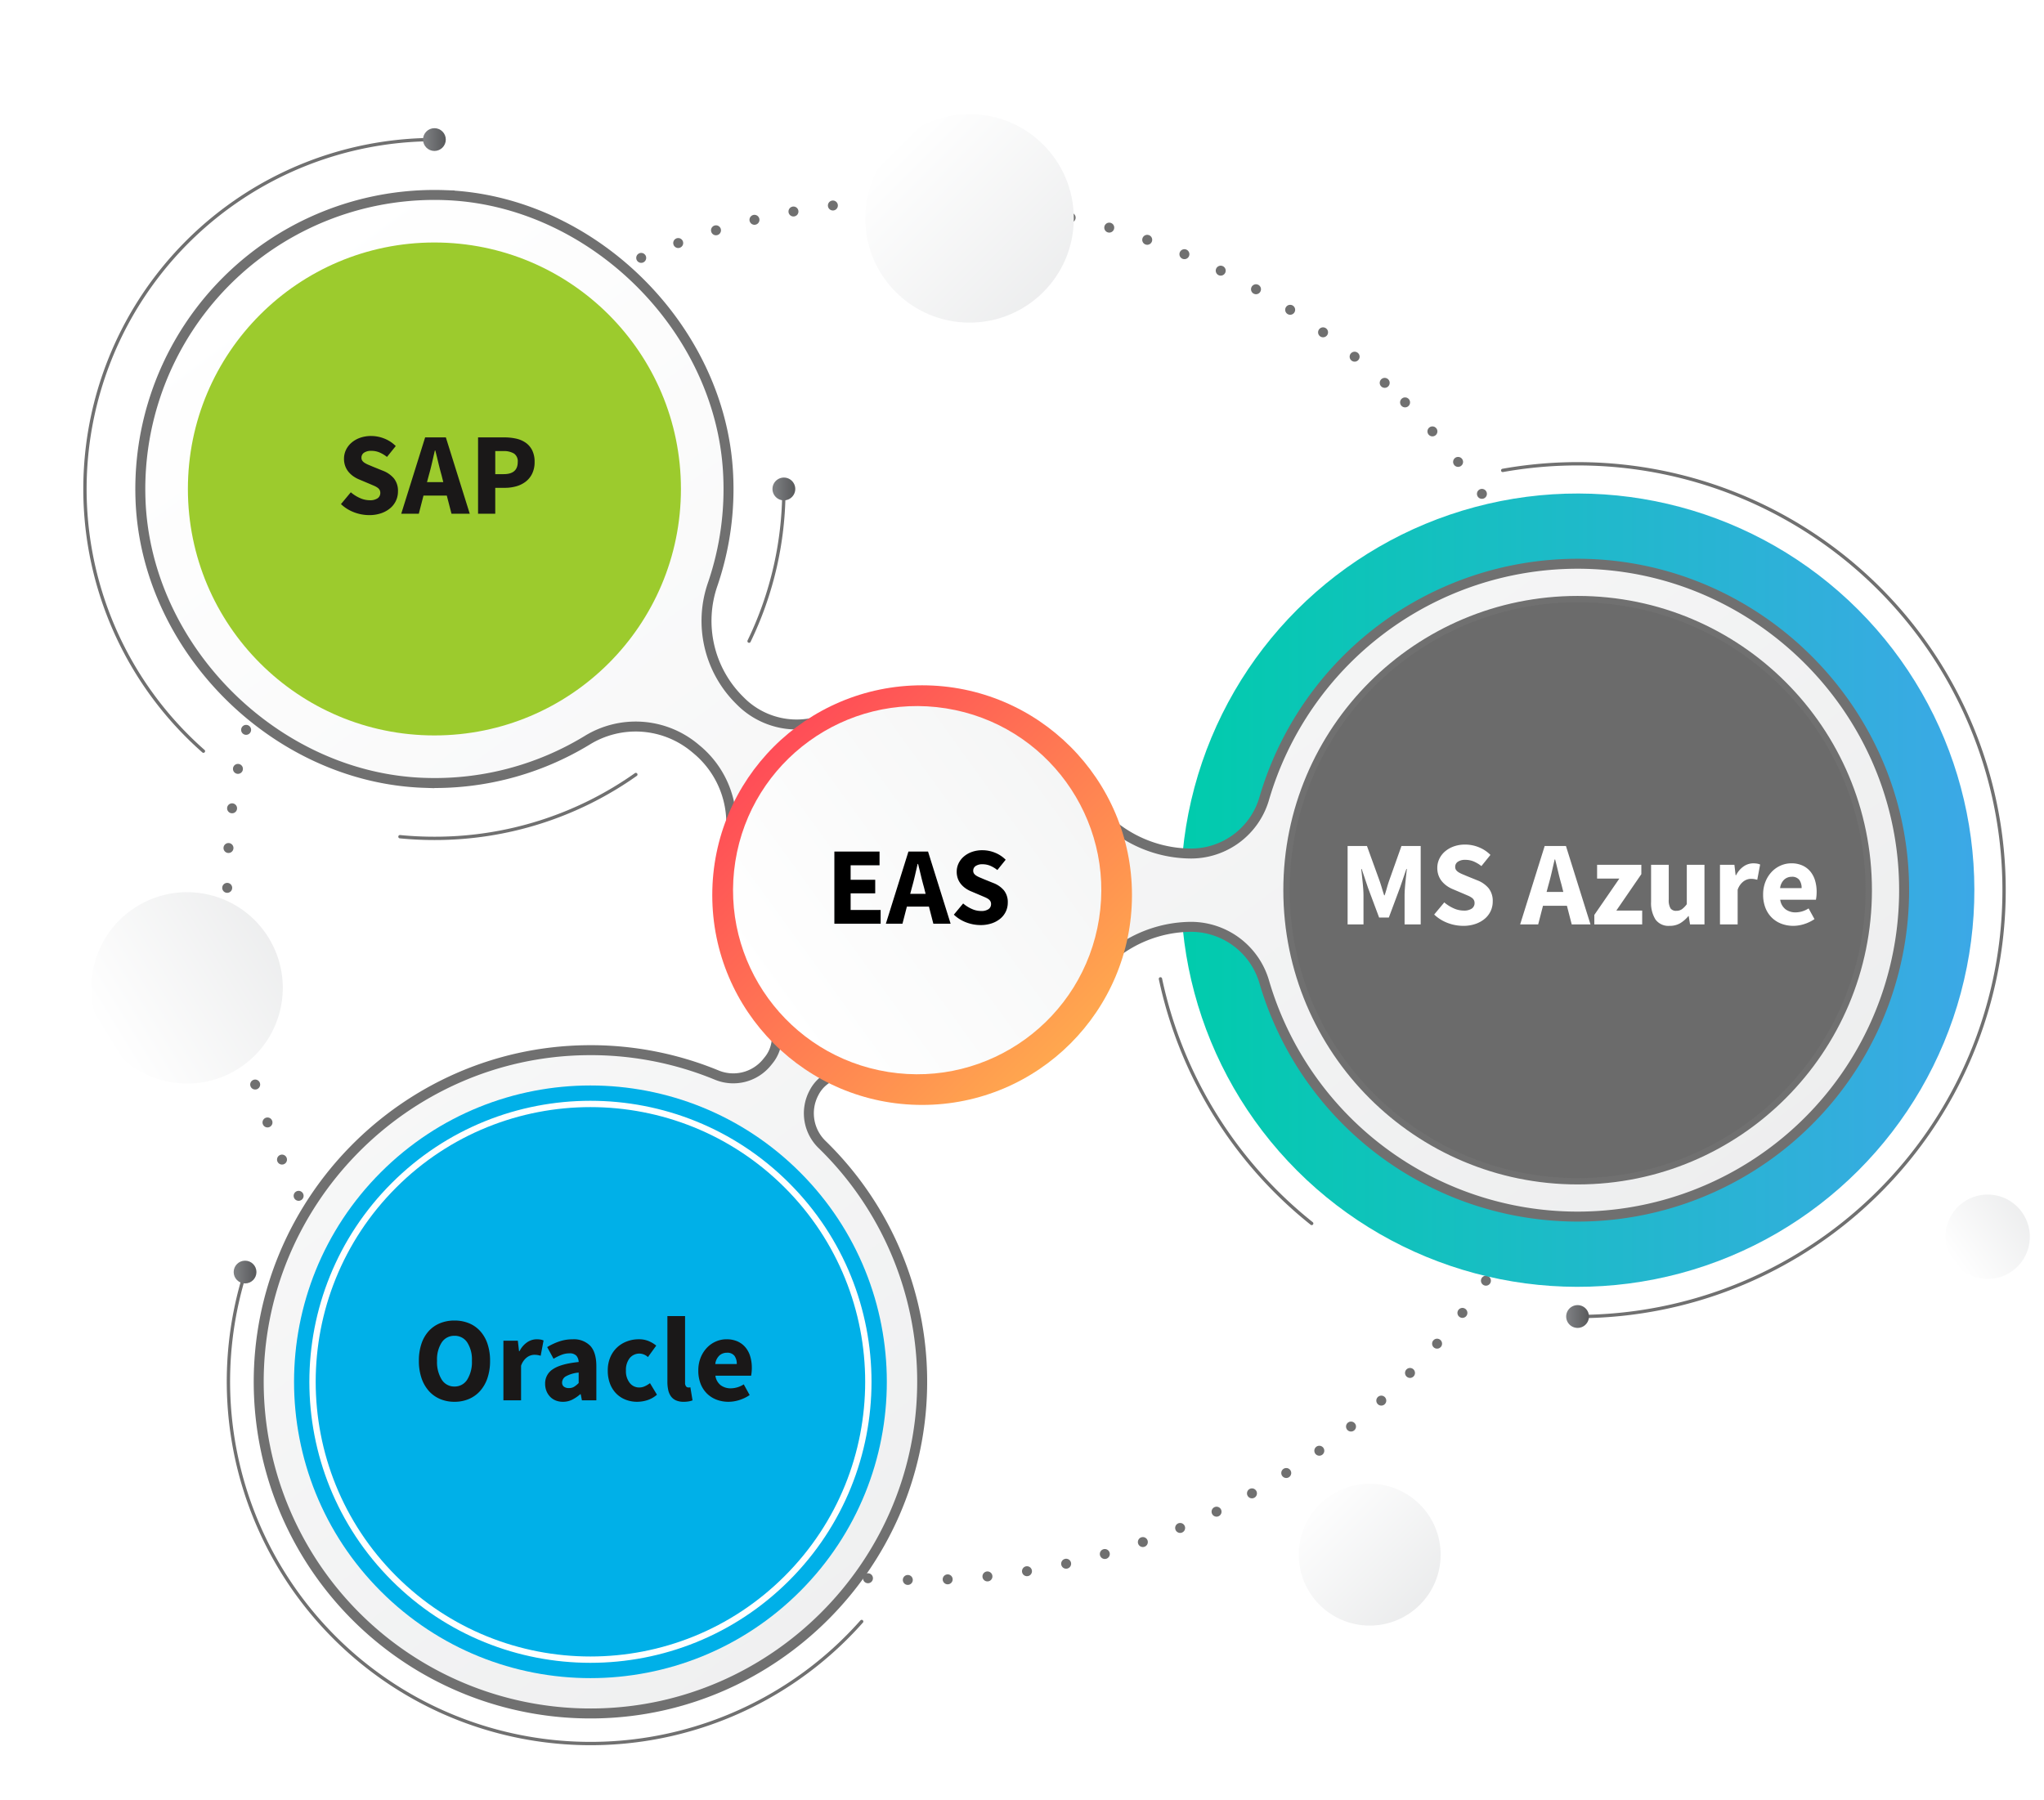 <?xml version="1.0" encoding="UTF-8"?> <svg xmlns="http://www.w3.org/2000/svg" xmlns:xlink="http://www.w3.org/1999/xlink" width="646" height="569" viewBox="0 0 646 569"><defs><clipPath id="clip-path"><rect id="Rectangle_17206" data-name="Rectangle 17206" width="646" height="569" transform="translate(1051 754)" fill="#fff" stroke="#707070" stroke-width="1"></rect></clipPath><linearGradient id="linear-gradient" x1="0.14" y1="0.14" x2="1.156" y2="1.156" gradientUnits="objectBoundingBox"><stop offset="0" stop-color="#fff"></stop><stop offset="1" stop-color="#e6e7e8"></stop></linearGradient><filter id="Ellipse_319" x="606.648" y="369.407" width="43.081" height="43.081" filterUnits="userSpaceOnUse"><feOffset dx="4.201" dy="4.201"></feOffset><feGaussianBlur stdDeviation="2.101" result="blur"></feGaussianBlur><feFlood flood-color="#aecece" flood-opacity="0.749"></feFlood><feComposite operator="in" in2="blur"></feComposite><feComposite in="SourceGraphic"></feComposite></filter><linearGradient id="linear-gradient-2" x1="0.14" y1="0.14" x2="1.156" y2="1.156" gradientUnits="objectBoundingBox"><stop offset="0" stop-color="#00ccac"></stop><stop offset="1" stop-color="#59f"></stop></linearGradient><linearGradient id="linear-gradient-3" x1="0.041" y1="0.049" x2="0.999" y2="1.162" xlink:href="#linear-gradient"></linearGradient><filter id="Ellipse_325" x="397.919" y="180.709" width="201.372" height="201.372" filterUnits="userSpaceOnUse"><feOffset></feOffset><feGaussianBlur stdDeviation="2.557" result="blur-2"></feGaussianBlur><feFlood flood-color="#b2b2b2" flood-opacity="0.749"></feFlood><feComposite operator="in" in2="blur-2"></feComposite><feComposite in="SourceGraphic"></feComposite></filter><linearGradient id="linear-gradient-4" x1="0.14" y1="0.14" x2="1.156" y2="1.156" gradientUnits="objectBoundingBox"><stop offset="0" stop-color="#ff4c57"></stop><stop offset="1" stop-color="#ffce4b"></stop></linearGradient><filter id="Ellipse_326" x="218.088" y="209.607" width="146.692" height="146.693" filterUnits="userSpaceOnUse"><feOffset dx="1.561" dy="1.561"></feOffset><feGaussianBlur stdDeviation="2.341" result="blur-3"></feGaussianBlur><feFlood flood-color="#b2b2b2" flood-opacity="0.749"></feFlood><feComposite operator="in" in2="blur-3"></feComposite><feComposite in="SourceGraphic"></feComposite></filter><linearGradient id="linear-gradient-5" x1="0.14" y1="0.14" x2="1.156" y2="1.156" gradientUnits="objectBoundingBox"><stop offset="0" stop-color="#fff"></stop><stop offset="1" stop-color="#f1f2f2"></stop></linearGradient><filter id="Ellipse_328" x="14.852" y="268.011" width="88.538" height="88.537" filterUnits="userSpaceOnUse"><feOffset dx="5.236" dy="5.236"></feOffset><feGaussianBlur stdDeviation="2.618" result="blur-4"></feGaussianBlur><feFlood flood-color="#aecece" flood-opacity="0.749"></feFlood><feComposite operator="in" in2="blur-4"></feComposite><feComposite in="SourceGraphic"></feComposite></filter><linearGradient id="linear-gradient-7" x1="0.082" y1="0.082" x2="1.068" y2="1.068" xlink:href="#linear-gradient"></linearGradient><filter id="Ellipse_329" x="404.65" y="463.199" width="56.479" height="56.48" filterUnits="userSpaceOnUse"><feOffset dx="3.88" dy="3.88"></feOffset><feGaussianBlur stdDeviation="1.94" result="blur-5"></feGaussianBlur><feFlood flood-color="#aecece" flood-opacity="0.749"></feFlood><feComposite operator="in" in2="blur-5"></feComposite><feComposite in="SourceGraphic"></feComposite></filter><filter id="Ellipse_330" x="264.919" y="27.529" width="83.006" height="83.006" filterUnits="userSpaceOnUse"><feOffset dx="5.702" dy="5.702"></feOffset><feGaussianBlur stdDeviation="2.851" result="blur-6"></feGaussianBlur><feFlood flood-color="#aecece" flood-opacity="0.749"></feFlood><feComposite operator="in" in2="blur-6"></feComposite><feComposite in="SourceGraphic"></feComposite></filter><filter id="Path_34053" x="61.935" y="391.918" width="220.67" height="169.402" filterUnits="userSpaceOnUse"><feOffset></feOffset><feGaussianBlur stdDeviation="3.179" result="blur-7"></feGaussianBlur><feFlood flood-color="#b2b2b2" flood-opacity="0.749"></feFlood><feComposite operator="in" in2="blur-7"></feComposite><feComposite in="SourceGraphic"></feComposite></filter><linearGradient id="linear-gradient-9" y1="0.5" x2="1" y2="0.5" gradientUnits="objectBoundingBox"><stop offset="0" stop-color="#808285"></stop><stop offset="1" stop-color="#58595b"></stop></linearGradient><filter id="Path_34054" x="14.923" y="32.306" width="134.187" height="217.178" filterUnits="userSpaceOnUse"><feOffset></feOffset><feGaussianBlur stdDeviation="3.764" result="blur-8"></feGaussianBlur><feFlood flood-color="#b2b2b2" flood-opacity="0.749"></feFlood><feComposite operator="in" in2="blur-8"></feComposite><feComposite in="SourceGraphic"></feComposite></filter><filter id="Path_34055" x="224.749" y="142.744" width="34.811" height="71.924" filterUnits="userSpaceOnUse"><feOffset></feOffset><feGaussianBlur stdDeviation="3.764" result="blur-9"></feGaussianBlur><feFlood flood-color="#b2b2b2" flood-opacity="0.749"></feFlood><feComposite operator="in" in2="blur-9"></feComposite><feComposite in="SourceGraphic"></feComposite></filter><filter id="Path_34056" x="114.54" y="232.81" width="98.438" height="44.024" filterUnits="userSpaceOnUse"><feOffset></feOffset><feGaussianBlur stdDeviation="3.764" result="blur-10"></feGaussianBlur><feFlood flood-color="#b2b2b2" flood-opacity="0.749"></feFlood><feComposite operator="in" in2="blur-10"></feComposite><feComposite in="SourceGraphic"></feComposite></filter><filter id="Path_34058" x="354.901" y="297.57" width="71.625" height="101.146" filterUnits="userSpaceOnUse"><feOffset></feOffset><feGaussianBlur stdDeviation="3.744" result="blur-11"></feGaussianBlur><feFlood flood-color="#b2b2b2" flood-opacity="0.749"></feFlood><feComposite operator="in" in2="blur-11"></feComposite><feComposite in="SourceGraphic"></feComposite></filter><filter id="Path_34059" x="463.083" y="134.771" width="182.086" height="293.154" filterUnits="userSpaceOnUse"><feOffset></feOffset><feGaussianBlur stdDeviation="3.744" result="blur-12"></feGaussianBlur><feFlood flood-color="#b2b2b2" flood-opacity="0.749"></feFlood><feComposite operator="in" in2="blur-12"></feComposite><feComposite in="SourceGraphic"></feComposite></filter></defs><g id="Application_Managed_Services_L3_Page" data-name="Application Managed Services L3 Page" transform="translate(-1051 -754)" clip-path="url(#clip-path)"><g id="Application_Managed_Services_Spotlight" data-name="Application Managed Services Spotlight"><g id="Group_52443" data-name="Group 52443" transform="translate(1032.48 727)"><g transform="matrix(1, 0, 0, 1, 18.52, 27)" filter="url(#Ellipse_319)"><circle id="Ellipse_319-2" data-name="Ellipse 319" cx="13.34" cy="13.34" r="13.34" transform="translate(608.75 397.87) rotate(-81.13)" fill="url(#linear-gradient)"></circle></g><circle id="Ellipse_320" data-name="Ellipse 320" cx="218.066" cy="218.066" r="218.066" transform="translate(0 308.392) rotate(-45)" fill="none" stroke="#707070" stroke-linecap="round" stroke-miterlimit="10" stroke-width="3.151" stroke-dasharray="0 12.604"></circle><circle id="Ellipse_321" data-name="Ellipse 321" cx="125.385" cy="125.385" r="125.385" transform="translate(339.805 308.392) rotate(-45)" fill="url(#linear-gradient-2)"></circle><path id="Path_34051" data-name="Path 34051" d="M620.912,183.071a101.644,101.644,0,0,0-97.132,73,25.666,25.666,0,0,1-24.573,18.6h-.077a41.069,41.069,0,0,1-35.25-20.288,59.577,59.577,0,0,0-77.757-23.18,26.637,26.637,0,0,1-30.579-5.223l-.493-.494a36.884,36.884,0,0,1-8.568-38.126,91.464,91.464,0,0,0,4.75-34.3c-2.328-45.47-42.517-84.949-88.019-86.516a91.374,91.374,0,0,0-94.553,94.311c1.481,46.319,41.842,86.756,88.157,88.323A91.006,91.006,0,0,0,307.364,236a30.8,30.8,0,0,1,35.771,2.372l.714.594a31.822,31.822,0,0,1,10.692,31.818,60.077,60.077,0,0,0-1.5,17.861,59.29,59.29,0,0,0,13.715,34.184,13.08,13.08,0,0,1,.086,16.606l-.56.691a15.285,15.285,0,0,1-17.738,4.431,102.98,102.98,0,0,0-40.755-7.714c-56.456.808-102.167,47.564-101.755,104.026A103.267,103.267,0,0,0,311.265,543.336c55.137-1.026,100.155-45.966,101.276-101.1A102.915,102.915,0,0,0,381.46,366.26a15.323,15.323,0,0,1-3-18.08l.162-.311a13.11,13.11,0,0,1,15.655-6.387,58.553,58.553,0,0,0,12.847,2.607,59.634,59.634,0,0,0,56.764-29.01,41.144,41.144,0,0,1,35.31-20.388h0a25.715,25.715,0,0,1,24.6,18.664,101.619,101.619,0,0,0,199.076-31.131C721.578,227.239,675.912,182.869,620.912,183.071Z" transform="translate(-104.17 23.712)" fill="none" stroke="#707070" stroke-miterlimit="10" stroke-width="6.302"></path><path id="Path_34052" data-name="Path 34052" d="M620.912,183.071a101.644,101.644,0,0,0-97.132,73,25.666,25.666,0,0,1-24.573,18.6h-.077a41.069,41.069,0,0,1-35.25-20.288,59.577,59.577,0,0,0-77.757-23.18,26.637,26.637,0,0,1-30.579-5.223l-.493-.494a36.884,36.884,0,0,1-8.568-38.126,91.464,91.464,0,0,0,4.75-34.3c-2.328-45.47-42.517-84.949-88.019-86.516a91.374,91.374,0,0,0-94.553,94.311c1.481,46.319,41.842,86.756,88.157,88.323A91.006,91.006,0,0,0,307.364,236a30.8,30.8,0,0,1,35.771,2.372l.714.594a31.822,31.822,0,0,1,10.692,31.818,60.077,60.077,0,0,0-1.5,17.861,59.29,59.29,0,0,0,13.715,34.184,13.08,13.08,0,0,1,.086,16.606l-.56.691a15.285,15.285,0,0,1-17.738,4.431,102.98,102.98,0,0,0-40.755-7.714c-56.456.808-102.167,47.564-101.755,104.026A103.267,103.267,0,0,0,311.265,543.336c55.137-1.026,100.155-45.966,101.276-101.1A102.915,102.915,0,0,0,381.46,366.26a15.323,15.323,0,0,1-3-18.08l.162-.311a13.11,13.11,0,0,1,15.655-6.387,58.553,58.553,0,0,0,12.847,2.607,59.634,59.634,0,0,0,56.764-29.01,41.144,41.144,0,0,1,35.31-20.388h0a25.715,25.715,0,0,1,24.6,18.664,101.619,101.619,0,0,0,199.076-31.131C721.578,227.239,675.912,182.869,620.912,183.071Z" transform="translate(-104.17 23.712)" fill="url(#linear-gradient-3)"></path><circle id="Ellipse_322" data-name="Ellipse 322" cx="93.673" cy="93.673" r="93.673" transform="translate(72.652 463.8) rotate(-45)" fill="#00b0e8"></circle><circle id="Ellipse_323" data-name="Ellipse 323" cx="87.833" cy="87.833" r="87.833" transform="translate(80.911 463.8) rotate(-45)" fill="none" stroke="#fff" stroke-miterlimit="10" stroke-width="2"></circle><circle id="Ellipse_324" data-name="Ellipse 324" cx="77.911" cy="77.911" r="77.911" transform="translate(77.904 103.654)" fill="#9ccb2d"></circle><g transform="matrix(1, 0, 0, 1, 18.52, 27)" filter="url(#Ellipse_325)"><circle id="Ellipse_325-2" data-name="Ellipse 325" cx="92.015" cy="92.015" r="92.015" transform="translate(406.59 189.38)" fill="#6b6b6b" stroke="#707070" stroke-miterlimit="10" stroke-width="2"></circle></g><g transform="matrix(1, 0, 0, 1, 18.52, 27)" filter="url(#Ellipse_326)"><circle id="Ellipse_326-2" data-name="Ellipse 326" cx="66.323" cy="66.323" r="66.323" transform="translate(223.55 215.07)" fill="url(#linear-gradient-4)"></circle></g><circle id="Ellipse_327" data-name="Ellipse 327" cx="58.189" cy="58.189" r="58.189" transform="translate(241.813 356.757) rotate(-80.996)" fill="url(#linear-gradient-5)"></circle><g transform="matrix(1, 0, 0, 1, 18.52, 27)" filter="url(#Ellipse_328)"><circle id="Ellipse_328-2" data-name="Ellipse 328" cx="30.252" cy="30.252" r="30.252" transform="translate(17.47 329.5) rotate(-76.66)" fill="url(#linear-gradient)"></circle></g><g transform="matrix(1, 0, 0, 1, 18.52, 27)" filter="url(#Ellipse_329)"><circle id="Ellipse_329-2" data-name="Ellipse 329" cx="22.42" cy="22.42" r="22.42" transform="translate(406.59 465.14)" fill="url(#linear-gradient-7)"></circle></g><g transform="matrix(1, 0, 0, 1, 18.52, 27)" filter="url(#Ellipse_330)"><circle id="Ellipse_330-2" data-name="Ellipse 330" cx="32.95" cy="32.95" r="32.95" transform="translate(267.77 30.38)" fill="url(#linear-gradient)"></circle></g><g id="Group_52440" data-name="Group 52440" transform="translate(90.717 425.511)"><g transform="matrix(1, 0, 0, 1, -72.2, -398.51)" filter="url(#Path_34053)"><path id="Path_34053-2" data-name="Path 34053" d="M390.8,461.4A114.447,114.447,0,0,1,196.019,350.943" transform="translate(-118.47 51.17)" fill="none" stroke="#707070" stroke-linecap="round" stroke-miterlimit="10" stroke-width="1.05"></path></g><circle id="Ellipse_331" data-name="Ellipse 331" cx="3.598" cy="3.598" r="3.598" transform="translate(1.655 0)" fill="url(#linear-gradient-9)"></circle></g><g id="Group_52441" data-name="Group 52441" transform="translate(45.368 67.52)"><g transform="matrix(1, 0, 0, 1, -26.85, -40.52)" filter="url(#Path_34054)"><path id="Path_34054-2" data-name="Path 34054" d="M190.045,243.8a110.449,110.449,0,0,1,73-193.328" transform="translate(-125.75 -6.35)" fill="none" stroke="#707070" stroke-linecap="round" stroke-miterlimit="10" stroke-width="1.05"></path></g><g transform="matrix(1, 0, 0, 1, -26.85, -40.52)" filter="url(#Path_34055)"><path id="Path_34055-2" data-name="Path 34055" d="M339.774,143.172a110,110,0,0,1-11,48.113" transform="translate(-92.03 11.39)" fill="none" stroke="#707070" stroke-linecap="round" stroke-miterlimit="10" stroke-width="1.05"></path></g><g transform="matrix(1, 0, 0, 1, -26.85, -40.52)" filter="url(#Path_34056)"><path id="Path_34056-2" data-name="Path 34056" d="M310.716,218.933a109.942,109.942,0,0,1-63.664,20.183q-5.508,0-10.884-.529" transform="translate(-109.76 25.9)" fill="none" stroke="#707070" stroke-linecap="round" stroke-miterlimit="10" stroke-width="1.05"></path></g><circle id="Ellipse_332" data-name="Ellipse 332" cx="3.598" cy="3.598" r="3.598" transform="translate(106.849 0)" fill="url(#linear-gradient-9)"></circle><path id="Path_34057" data-name="Path 34057" d="M342.182,143.75a3.6,3.6,0,1,1-3.6-3.6A3.6,3.6,0,0,1,342.182,143.75Z" transform="translate(-117.69 -29.705)" fill="url(#linear-gradient-9)"></path></g><g id="Group_52442" data-name="Group 52442" transform="translate(385.276 173.622)"><g transform="matrix(1, 0, 0, 1, -366.76, -146.62)" filter="url(#Path_34058)"><path id="Path_34058-2" data-name="Path 34058" d="M485.7,350.475a134.754,134.754,0,0,1-47.8-77.321" transform="translate(-71.14 36.27)" fill="none" stroke="#707070" stroke-linecap="round" stroke-miterlimit="10" stroke-width="1.05"></path></g><g transform="matrix(1, 0, 0, 1, -366.76, -146.62)" filter="url(#Path_34059)"><path id="Path_34059-2" data-name="Path 34059" d="M528.688,138.579a134.781,134.781,0,1,1,23.681,267.466" transform="translate(-53.76 10.12)" fill="none" stroke="#707070" stroke-linecap="round" stroke-miterlimit="10" stroke-width="1.05"></path></g><path id="Path_34060" data-name="Path 34060" d="M552.725,363.317a3.6,3.6,0,1,1-3.6-3.6A3.6,3.6,0,0,1,552.725,363.317Z" transform="translate(-417.295 -93.776)" fill="url(#linear-gradient-9)"></path></g></g><path id="Path_34064" data-name="Path 34064" d="M-21.7.444a13.507,13.507,0,0,1-4.718-.87,12.319,12.319,0,0,1-4.2-2.609l3.108-3.737a11.751,11.751,0,0,0,2.868,1.813,7.533,7.533,0,0,0,3.09.7,4.192,4.192,0,0,0,2.535-.629,2.021,2.021,0,0,0,.833-1.7,1.857,1.857,0,0,0-.241-.962,2.293,2.293,0,0,0-.7-.722,6.6,6.6,0,0,0-1.11-.592l-1.424-.61-3.15-1.326a9.368,9.368,0,0,1-1.8-.962,7.925,7.925,0,0,1-1.554-1.387A6.269,6.269,0,0,1-29.249-15a6.588,6.588,0,0,1-.407-2.387,6.386,6.386,0,0,1,.629-2.794,6.936,6.936,0,0,1,1.776-2.294,8.479,8.479,0,0,1,2.719-1.536,10.332,10.332,0,0,1,3.459-.555,11.211,11.211,0,0,1,4.163.814,10.541,10.541,0,0,1,3.61,2.366l-2.775,3.441a10.5,10.5,0,0,0-2.368-1.425,6.694,6.694,0,0,0-2.627-.5,3.884,3.884,0,0,0-2.238.573,1.844,1.844,0,0,0-.833,1.61,1.581,1.581,0,0,0,.278.944,2.711,2.711,0,0,0,.777.7,7.876,7.876,0,0,0,1.166.592q.666.277,1.443.61l3.108,1.258a8.491,8.491,0,0,1,3.5,2.442A6.266,6.266,0,0,1-12.6-7.03a6.881,6.881,0,0,1-.611,2.868,6.884,6.884,0,0,1-1.776,2.368A8.849,8.849,0,0,1-17.853-.167,11.348,11.348,0,0,1-21.7.444ZM-2.831-12.21l-.592,2.22H1.72l-.555-2.22q-.518-1.813-1-3.848T-.8-19.98H-.944q-.444,1.924-.906,3.941T-2.831-12.21ZM-11.563,0l7.548-24.124H2.534L10.083,0H4.31L2.83-5.735H-4.533L-6.013,0ZM12.71,0V-24.124H21a17.119,17.119,0,0,1,3.737.388,8.435,8.435,0,0,1,3.034,1.3,6.408,6.408,0,0,1,2.053,2.4,8.092,8.092,0,0,1,.758,3.681,8.266,8.266,0,0,1-.758,3.663,7.1,7.1,0,0,1-2.053,2.553,8.742,8.742,0,0,1-3,1.48,13.277,13.277,0,0,1-3.626.481h-3V0Zm5.439-12.506h2.664q4.44,0,4.44-3.848a2.944,2.944,0,0,0-1.184-2.664,6.208,6.208,0,0,0-3.4-.777h-2.52Z" transform="translate(1189.378 916.387)" fill="#1a1818"></path><path id="Path_34062" data-name="Path 34062" d="M-41.192.456a11.446,11.446,0,0,1-4.579-.893A9.956,9.956,0,0,1-49.324-3a11.782,11.782,0,0,1-2.3-4.066A16.778,16.778,0,0,1-52.44-12.5a16.606,16.606,0,0,1,.817-5.415,11.2,11.2,0,0,1,2.3-3.99,9.87,9.87,0,0,1,3.553-2.47,11.889,11.889,0,0,1,4.579-.855,11.889,11.889,0,0,1,4.579.855,9.763,9.763,0,0,1,3.553,2.489,11.4,11.4,0,0,1,2.3,4.009,16.477,16.477,0,0,1,.817,5.377,16.778,16.778,0,0,1-.817,5.434A11.782,11.782,0,0,1-33.06-3,9.956,9.956,0,0,1-36.613-.437a11.446,11.446,0,0,1-4.579.893Zm0-4.826a4.627,4.627,0,0,0,4.028-2.185A10.46,10.46,0,0,0-35.682-12.5a9.918,9.918,0,0,0-1.482-5.814,4.684,4.684,0,0,0-4.028-2.09,4.684,4.684,0,0,0-4.028,2.09A9.918,9.918,0,0,0-46.7-12.5a10.46,10.46,0,0,0,1.48,5.945A4.627,4.627,0,0,0-41.192-4.37ZM-25.726,0V-18.848h4.56l.38,3.306h.152a7.292,7.292,0,0,1,2.47-2.85,5.372,5.372,0,0,1,2.888-.912,7.421,7.421,0,0,1,1.311.095,4.006,4.006,0,0,1,.931.285l-.912,4.826a9.013,9.013,0,0,0-.988-.228A6.547,6.547,0,0,0-16-14.4a4.075,4.075,0,0,0-2.223.76,5.5,5.5,0,0,0-1.919,2.7V0Zm18.81.456A6,6,0,0,1-9.253.019,5.006,5.006,0,0,1-11.02-1.2,5.628,5.628,0,0,1-12.141-3a6.134,6.134,0,0,1-.4-2.242A5.277,5.277,0,0,1-10.032-9.88q2.508-1.672,8.094-2.242a3.178,3.178,0,0,0-.741-2A2.866,2.866,0,0,0-4.9-14.858a6.732,6.732,0,0,0-2.413.456A17.537,17.537,0,0,0-9.88-13.148l-2.014-3.686A19.759,19.759,0,0,1-8.075-18.62a12.974,12.974,0,0,1,4.237-.68,7.216,7.216,0,0,1,5.567,2.071q1.919,2.071,1.919,6.441V0H-.912l-.38-1.938h-.152A12.06,12.06,0,0,1-3.99-.209,6.45,6.45,0,0,1-6.916.456Zm1.9-4.332a3.073,3.073,0,0,0,1.634-.418A7.987,7.987,0,0,0-1.938-5.472V-8.778a10.117,10.117,0,0,0-4.1,1.216,2.3,2.3,0,0,0-1.14,1.9,1.57,1.57,0,0,0,.589,1.349,2.587,2.587,0,0,0,1.573.437ZM16.568.456A9.931,9.931,0,0,1,12.9-.209,8.53,8.53,0,0,1,9.956-2.128a8.906,8.906,0,0,1-1.976-3.1,11.444,11.444,0,0,1-.722-4.2,10.475,10.475,0,0,1,.8-4.2,9.1,9.1,0,0,1,2.147-3.1,9.338,9.338,0,0,1,3.135-1.919,10.586,10.586,0,0,1,3.724-.665,7.9,7.9,0,0,1,3.1.57A9.758,9.758,0,0,1,22.577-17.3L19.95-13.68a4.068,4.068,0,0,0-2.546-1.1,3.943,3.943,0,0,0-3.23,1.444A6.011,6.011,0,0,0,13-9.424,5.946,5.946,0,0,0,14.2-5.51a3.76,3.76,0,0,0,3.021,1.444,4.134,4.134,0,0,0,1.767-.4A9.1,9.1,0,0,0,20.6-5.434l2.2,3.648A8.536,8.536,0,0,1,19.76-.057a10.625,10.625,0,0,1-3.192.513Zm14.668,0A5.788,5.788,0,0,1,28.8,0a3.929,3.929,0,0,1-1.577-1.273,5.406,5.406,0,0,1-.855-1.976,11.668,11.668,0,0,1-.266-2.6V-26.638h5.586V-5.624a1.771,1.771,0,0,0,.323,1.216.926.926,0,0,0,.665.342H33a1.222,1.222,0,0,0,.361-.076L34.048,0a5.935,5.935,0,0,1-1.159.323,9,9,0,0,1-1.653.133Zm14.174,0a10.492,10.492,0,0,1-3.762-.665,8.67,8.67,0,0,1-3.04-1.938,8.862,8.862,0,0,1-2.014-3.1,11.293,11.293,0,0,1-.722-4.18,10.722,10.722,0,0,1,.76-4.123,9.756,9.756,0,0,1,2-3.116,8.672,8.672,0,0,1,2.831-1.957,8.311,8.311,0,0,1,3.306-.684,8.407,8.407,0,0,1,3.515.684,6.942,6.942,0,0,1,2.508,1.9,8.055,8.055,0,0,1,1.5,2.869,12.492,12.492,0,0,1,.494,3.591,13.088,13.088,0,0,1-.076,1.444q-.076.684-.152,1.026H41.268a4.615,4.615,0,0,0,1.691,3.021A5.252,5.252,0,0,0,46.17-3.8a7.757,7.757,0,0,0,4.066-1.254L52.1-1.672A12.379,12.379,0,0,1,48.887-.114a11.283,11.283,0,0,1-3.477.57ZM41.23-11.476h6.8a4.276,4.276,0,0,0-.722-2.584,2.812,2.812,0,0,0-2.432-.988,3.457,3.457,0,0,0-2.337.874,4.392,4.392,0,0,0-1.309,2.7Z" transform="translate(1235.827 1196.663)" fill="#1a1818"></path><path id="Path_34063" data-name="Path 34063" d="M-73.359,0V-24.776h6.118l3.99,11.02q.38,1.1.722,2.261t.722,2.3h.152q.38-1.14.7-2.3t.7-2.261l3.914-11.02h6.08V0h-5.092V-9.082q0-.912.076-2.014t.19-2.223q.114-1.121.228-2.2t.228-2h-.152l-2.014,5.89-3.534,9.462H-63.4l-3.534-9.462-1.976-5.89h-.152q.114.912.228,2t.228,2.2q.114,1.121.19,2.223t.076,2.014V0Zm36.518.456a13.872,13.872,0,0,1-4.845-.893A12.652,12.652,0,0,1-46-3.116l3.192-3.838a12.068,12.068,0,0,0,2.945,1.862,7.736,7.736,0,0,0,3.173.722,4.3,4.3,0,0,0,2.6-.646,2.076,2.076,0,0,0,.855-1.748,1.907,1.907,0,0,0-.247-.988,2.355,2.355,0,0,0-.722-.741A6.782,6.782,0,0,0-35.34-9.1l-1.46-.628L-40.03-11.1a9.621,9.621,0,0,1-1.843-.988,8.139,8.139,0,0,1-1.6-1.425,6.438,6.438,0,0,1-1.121-1.9,6.766,6.766,0,0,1-.418-2.451,6.559,6.559,0,0,1,.646-2.869,7.124,7.124,0,0,1,1.824-2.356,8.708,8.708,0,0,1,2.793-1.577,10.611,10.611,0,0,1,3.553-.57,11.513,11.513,0,0,1,4.275.836,10.826,10.826,0,0,1,3.7,2.432l-2.85,3.534A10.785,10.785,0,0,0-33.5-19.893a6.874,6.874,0,0,0-2.7-.513,3.989,3.989,0,0,0-2.3.589,1.893,1.893,0,0,0-.855,1.653,1.623,1.623,0,0,0,.285.969,2.784,2.784,0,0,0,.8.722,8.089,8.089,0,0,0,1.2.608q.684.285,1.482.627l3.192,1.292a8.72,8.72,0,0,1,3.6,2.508A6.436,6.436,0,0,1-27.493-7.22a7.067,7.067,0,0,1-.627,2.945,7.07,7.07,0,0,1-1.824,2.432A9.088,9.088,0,0,1-32.889-.171a11.655,11.655,0,0,1-3.952.627Zm26.98-13-.608,2.28h5.282l-.57-2.28q-.532-1.862-1.026-3.952t-.988-4.028h-.152q-.456,1.976-.931,4.047T-9.861-12.54ZM-18.829,0l7.752-24.776h6.726L3.4,0H-2.527l-1.52-5.89h-7.562L-13.129,0ZM4.617,0V-3l7.9-11.476H5.491v-4.37H19.475v2.964L11.571-4.37h8.17V0ZM28.4.456a5.034,5.034,0,0,1-4.46-2.014,9.74,9.74,0,0,1-1.387-5.586v-11.7h5.586V-7.866a4.955,4.955,0,0,0,.57,2.812,2.087,2.087,0,0,0,1.786.76,3.089,3.089,0,0,0,1.786-.494,7.2,7.2,0,0,0,1.558-1.6v-12.46h5.586V0h-4.56l-.418-2.622h-.114a10.208,10.208,0,0,1-2.6,2.261A6.438,6.438,0,0,1,28.4.456ZM44.327,0V-18.848h4.56l.38,3.306h.152a7.292,7.292,0,0,1,2.47-2.85,5.372,5.372,0,0,1,2.888-.912,7.421,7.421,0,0,1,1.311.095,4.006,4.006,0,0,1,.931.285L56.107-14.1a9.014,9.014,0,0,0-.988-.228,6.547,6.547,0,0,0-1.064-.076,4.075,4.075,0,0,0-2.223.76,5.5,5.5,0,0,0-1.919,2.7V0Zm23.18.456a10.492,10.492,0,0,1-3.762-.665A8.67,8.67,0,0,1,60.7-2.147a8.862,8.862,0,0,1-2.014-3.1,11.293,11.293,0,0,1-.722-4.18,10.722,10.722,0,0,1,.76-4.123,9.756,9.756,0,0,1,2-3.116,8.672,8.672,0,0,1,2.831-1.957,8.311,8.311,0,0,1,3.306-.684,8.407,8.407,0,0,1,3.515.684,6.942,6.942,0,0,1,2.508,1.9,8.055,8.055,0,0,1,1.5,2.869,12.492,12.492,0,0,1,.494,3.591A13.088,13.088,0,0,1,74.8-8.816q-.076.684-.152,1.026H63.365a4.615,4.615,0,0,0,1.691,3.021,5.252,5.252,0,0,0,3.211.969,7.757,7.757,0,0,0,4.066-1.254l1.862,3.382A12.379,12.379,0,0,1,70.984-.114a11.283,11.283,0,0,1-3.477.57Zm-4.18-11.932h6.8a4.276,4.276,0,0,0-.722-2.584,2.812,2.812,0,0,0-2.432-.988,3.457,3.457,0,0,0-2.337.874,4.392,4.392,0,0,0-1.309,2.7Z" transform="translate(1550.267 1046.211)" fill="#fff"></path><path id="Path_22583" data-name="Path 22583" d="M2.7,0V-22.82h14.28v4.34H7.84V-13.9h7.77v4.3H7.84v5.25h9.485V0ZM27.23-11.55l-.56,2.1h4.865l-.525-2.1q-.49-1.715-.945-3.64t-.91-3.71h-.14q-.42,1.82-.858,3.728T27.23-11.55ZM18.97,0l7.14-22.82h6.195L39.445,0h-5.46l-1.4-5.425H25.62L24.22,0ZM48.9.42A12.777,12.777,0,0,1,44.433-.4,11.653,11.653,0,0,1,40.46-2.87L43.4-6.405A11.116,11.116,0,0,0,46.112-4.69a7.126,7.126,0,0,0,2.923.665,3.965,3.965,0,0,0,2.4-.595,1.912,1.912,0,0,0,.787-1.61,1.756,1.756,0,0,0-.228-.91,2.169,2.169,0,0,0-.665-.682,6.246,6.246,0,0,0-1.05-.56L48.93-8.96l-2.975-1.26a8.862,8.862,0,0,1-1.7-.91,7.5,7.5,0,0,1-1.47-1.312,5.93,5.93,0,0,1-1.033-1.75,6.232,6.232,0,0,1-.385-2.257,6.041,6.041,0,0,1,.595-2.642,6.561,6.561,0,0,1,1.68-2.17,8.021,8.021,0,0,1,2.573-1.453,9.774,9.774,0,0,1,3.272-.525,10.6,10.6,0,0,1,3.938.77,9.971,9.971,0,0,1,3.413,2.24l-2.625,3.255a9.934,9.934,0,0,0-2.24-1.347A6.332,6.332,0,0,0,49.49-18.8a3.674,3.674,0,0,0-2.118.542,1.744,1.744,0,0,0-.788,1.523,1.5,1.5,0,0,0,.263.893,2.564,2.564,0,0,0,.735.665,7.45,7.45,0,0,0,1.1.56q.63.263,1.365.578l2.94,1.19a8.032,8.032,0,0,1,3.307,2.31A5.928,5.928,0,0,1,57.505-6.65a6.509,6.509,0,0,1-.577,2.713,6.512,6.512,0,0,1-1.68,2.24,8.37,8.37,0,0,1-2.712,1.54A10.735,10.735,0,0,1,48.9.42Z" transform="translate(1312 1046)"></path></g></g></svg> 